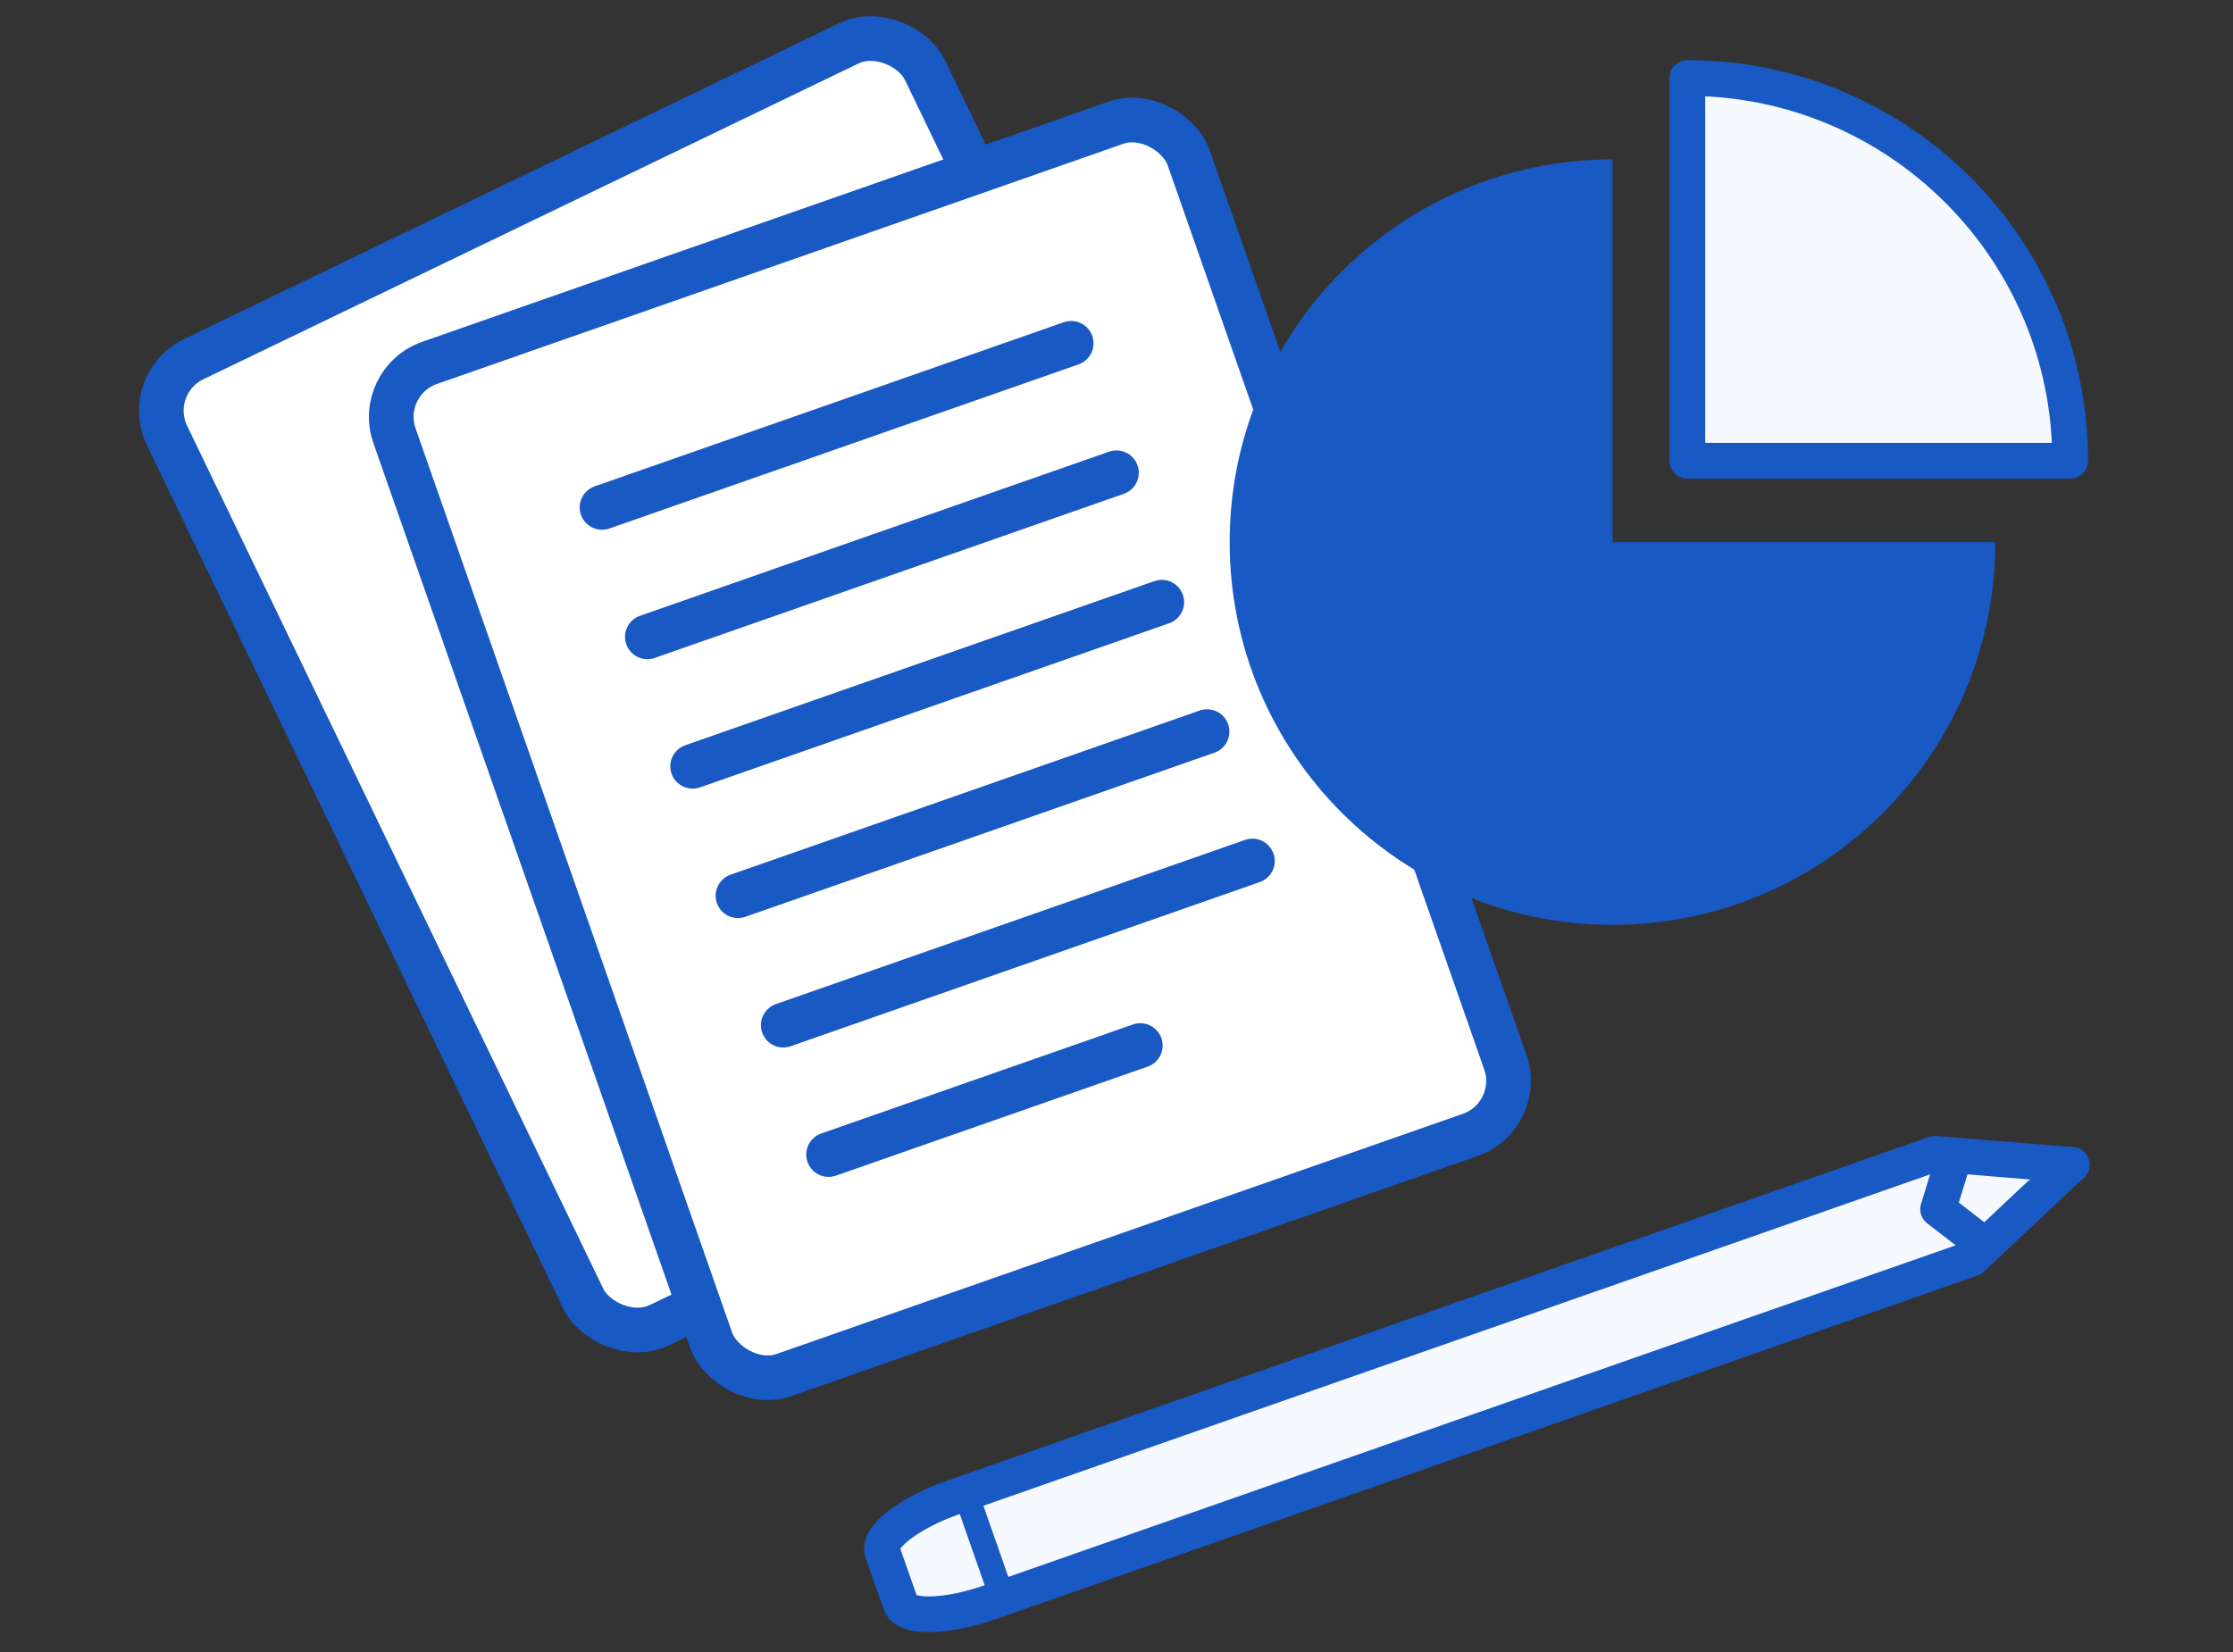 <?xml version="1.0" encoding="UTF-8"?><svg id="b" xmlns="http://www.w3.org/2000/svg" viewBox="0 0 500 370"><rect x="0" y="0" width="500" height="370" fill="#333333" stroke="none"/><defs><style>.d{fill:#fff;}.d,.e,.f{stroke:#1959c4;}.d,.f{stroke-miterlimit:10;stroke-width:10px;}.e{fill:#f6f9ff;stroke-linejoin:round;stroke-width:8px;}.e,.f{stroke-linecap:round;}.g,.f{fill:none;}.h{fill:#1959c4;}</style></defs><g id="c"><rect class="d" x="74.65" y="33.16" width="188.42" height="240.18" rx="12.8" ry="12.8" transform="translate(-49.81 88.55) rotate(-25.74)"/><rect class="d" x="118.48" y="47.65" width="188.42" height="240.18" rx="12.8" ry="12.8" transform="translate(-43.47 79.67) rotate(-19.29)"/><line class="f" x1="134.8" y1="113.65" x2="239.85" y2="76.89"/><line class="f" x1="144.95" y1="142.64" x2="249.99" y2="105.88"/><line class="f" x1="155.09" y1="171.63" x2="260.14" y2="134.87"/><line class="f" x1="165.24" y1="200.62" x2="270.28" y2="163.86"/><line class="f" x1="175.38" y1="229.61" x2="280.43" y2="192.84"/><line class="f" x1="185.53" y1="258.59" x2="255.33" y2="234.17"/><path class="e" d="m377.82,17.47v85.72h85.72c0-47.34-38.38-85.72-85.72-85.72Z"/><path class="h" d="m361.06,35.7c-47.34,0-85.72,38.38-85.72,85.72s38.38,85.72,85.72,85.72,85.72-38.38,85.72-85.72h-85.72V35.7Z"/><polyline class="e" points="463.85 260.84 441.48 281.9 223.33 358.28 218.96 345.82"/><polyline class="e" points="463.88 260.92 433.25 258.41 215.1 334.79 219.46 347.25"/><path class="e" d="m213.58,335.32c-9.93,3.48-17.13,8.97-15.99,12.22l4.1,11.7c1.14,3.24,10.19,3.05,20.12-.42"/><polyline class="e" points="442.01 277.02 433.97 270.82 436.71 261.89"/><rect class="g" width="500" height="370"/></g></svg>